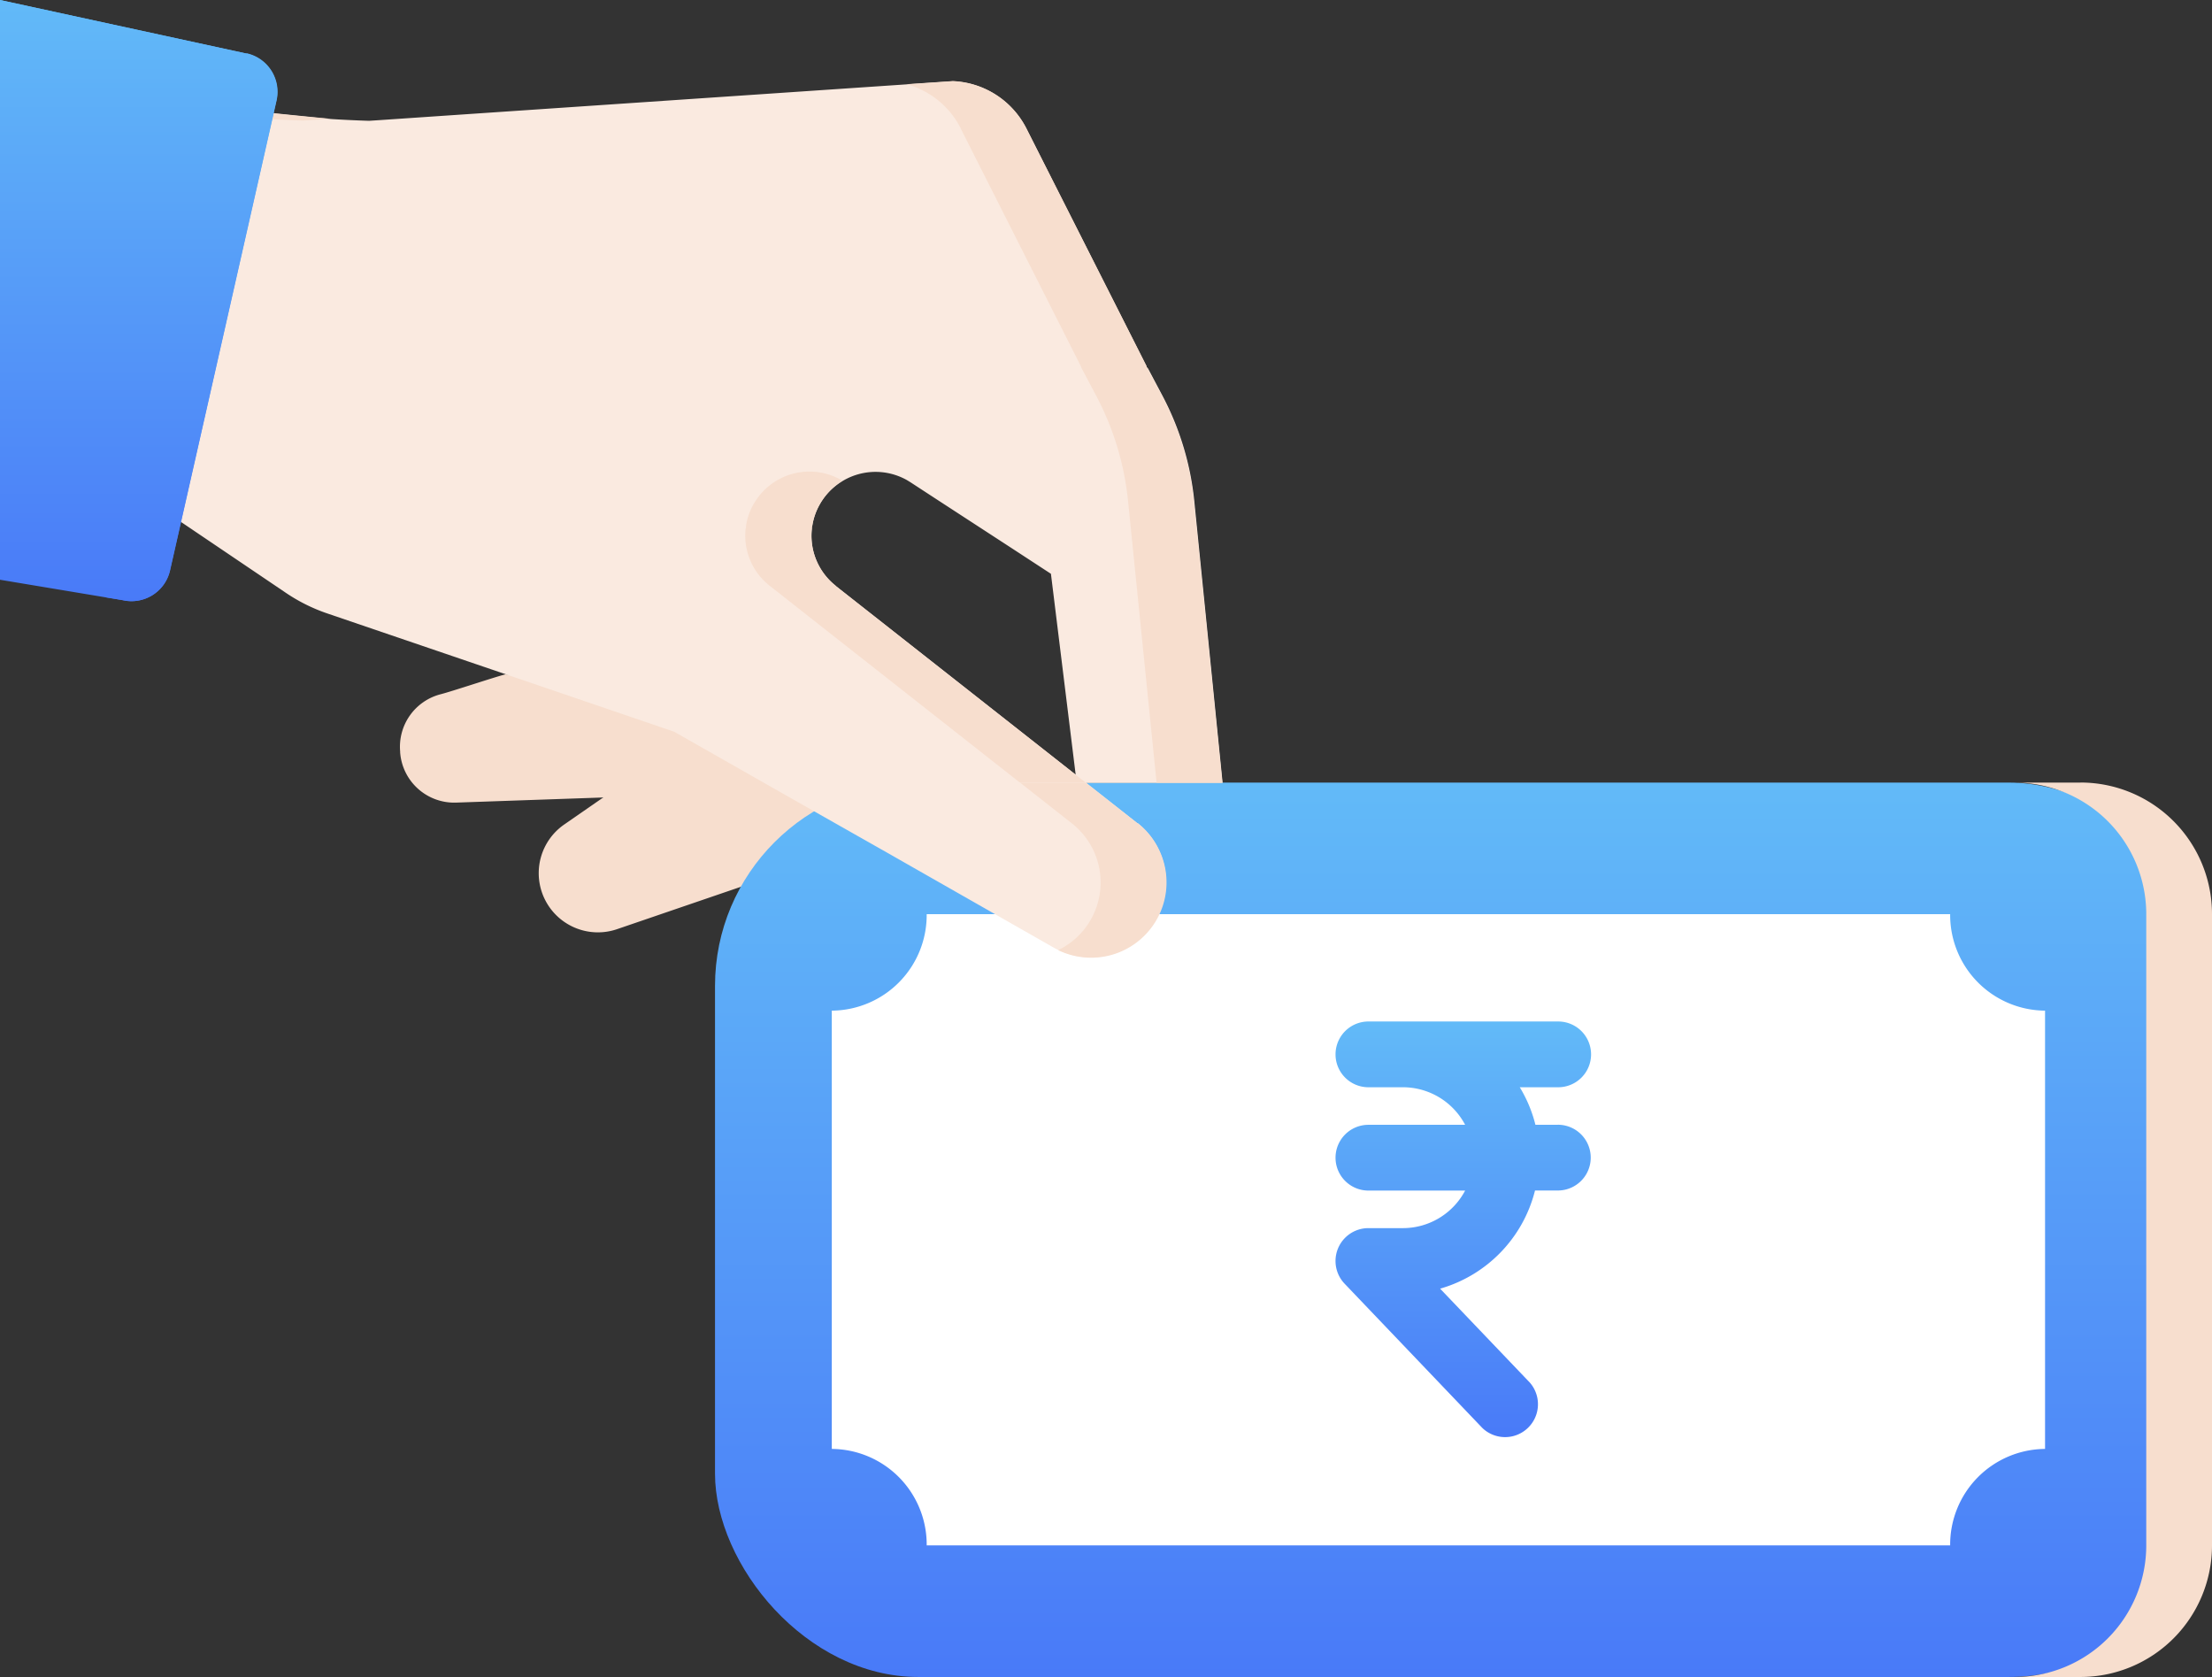 <svg xmlns="http://www.w3.org/2000/svg" width="32.635" height="24.737" viewBox="0 0 32.635 24.737">
    <rect x="0" y="0" width="32.635" height="24.737" fill="#333333" stroke="none"/>
    <defs>
        <linearGradient id="xn34okf7ya" x1=".5" x2=".5" y2="1" gradientUnits="objectBoundingBox">
            <stop offset="0" stop-color="#62baf8"/>
            <stop offset="1" stop-color="#497af8"/>
        </linearGradient>
    </defs>
    <g data-name="Group 76834">
        <g data-name="Group 76833">
            <path data-name="Path 70186" d="M92.724 153.751c-.161.041-.792.252-.953.293a.8.8 0 0 0-.6.849.053.053 0 0 0 0 .014.8.8 0 0 0 .829.736l2.184-.076q1.461-.678 1.391-1.109-.092-.569-2.848-.706z" transform="translate(-85.267 -143.804)" style="fill:#f7dece"/>
            <path data-name="Path 70187" d="m125.05 167.754-1.807 1.252a.873.873 0 0 0 .772 1.549l3.113-1.065a1.445 1.445 0 0 0-.078-1 1.764 1.764 0 0 0-2-.739z" transform="translate(-114.911 -156.849)" style="fill:#f7dece"/>
            <rect data-name="Rectangle 4643" width="22.086" height="13.193" rx="3" transform="translate(10.549 11.544)" style="fill:url(#xn34okf7ya)"/>
            <path data-name="Path 70188" d="M460.47 178.46h-.97a1.941 1.941 0 0 1 1.941 1.941v9.311a1.941 1.941 0 0 1-1.941 1.941h.97a1.941 1.941 0 0 0 1.941-1.941V180.4a1.941 1.941 0 0 0-1.941-1.941z" transform="translate(-429.776 -166.916)" style="fill:#f7dece"/>
            <path data-name="Path 70189" d="M193.08 216.348v-6.465a1.411 1.411 0 0 0 1.4-1.423h15.1a1.411 1.411 0 0 0 1.4 1.423v6.465a1.411 1.411 0 0 0-1.4 1.423h-15.1a1.411 1.411 0 0 0-1.4-1.423z" transform="translate(-180.808 -194.975)" style="fill:#fff"/>
            <path data-name="Path 70191" d="M307.961 234.435h-.337a1.985 1.985 0 0 0-.231-.554h.567a.485.485 0 0 0 0-.97h-2.8a.485.485 0 0 0 0 .97h.508a1.038 1.038 0 0 1 .919.554h-1.427a.485.485 0 1 0 0 .97h1.427a1.039 1.039 0 0 1-.919.554h-.508a.485.485 0 0 0-.351.82l2.033 2.129a.485.485 0 0 0 .7-.67l-1.324-1.386a2.016 2.016 0 0 0 1.4-1.448h.337a.485.485 0 1 0 0-.97z" transform="translate(-284.971 -217.843)" style="fill:url(#xn34okf7ya)"/>
            <path data-name="Path 70192" d="m49.864 29.429-.763-.6-3.687-2.9a.94.94 0 0 1-.36-.743.914.914 0 0 1 .006-.1c0-.014 0-.029.006-.043a.923.923 0 0 1 .109-.314.945.945 0 0 1 1.286-.363l.054.033.417.272 1.076.7.579.378.38 3.085h2.153l-.42-4.179a4.234 4.234 0 0 0-.469-1.536l-.212-.4L50 22.7v-.008l-1.774-3.509a1.278 1.278 0 0 0-1.086-.7l-7.578.514-.881.06-.154.01q-.264-.008-.54-.025c-.143-.009-.9-.089-1.034-.1l-1.583 5.784 1.908 1.289a2.572 2.572 0 0 0 .636.32l3.125 1.065 1.99.679.742.422.854.486 1.412.8.233.132.01.006 1.492.85.027.016.827.471a1.111 1.111 0 0 0 1.237-1.838z" transform="translate(-33.082 -17.285)" style="fill:#faeae0"/>
            <path data-name="Path 70193" d="M67.927 25.926a.94.94 0 0 1-.36-.743.915.915 0 0 1 .006-.1c0-.014 0-.029.006-.043a.946.946 0 0 1 .446-.663.945.945 0 0 0-1.3.325l-.014.023a.923.923 0 0 0-.109.314c0 .014 0 .029-.006.043a.911.911 0 0 0-.006.1.94.94 0 0 0 .36.743l3.687 2.9h.97l-3.687-2.9zm1.842-6.745 1.774 3.509v.008l.012.023.212.4a4.233 4.233 0 0 1 .469 1.536l.423 4.174h.97l-.423-4.174a4.234 4.234 0 0 0-.469-1.536l-.212-.4-.012-.023v-.008l-1.774-3.509a1.278 1.278 0 0 0-1.086-.7l-.682.046a1.273 1.273 0 0 1 .8.654zm-10.239-.142q.277.017.54.025l.154-.01.248-.017c-.193-.016-.876-.087-1.007-.1l-.026.094z" transform="translate(-55.595 -17.285)" style="fill:#f7dece"/>
            <path data-name="Path 70194" d="m234.373 179.06-.763-.6h-.97l.763.6a1.108 1.108 0 0 1-.2 1.871 1.112 1.112 0 0 0 1.486-.512 1.108 1.108 0 0 0 .019-.932 1.1 1.1 0 0 0-.331-.428z" transform="translate(-217.591 -166.916)" style="fill:#f7dece"/>
            <path data-name="Path 70195" d="m0 0 3.637.79a.582.582 0 0 1 .439.7L2.507 8.414a.582.582 0 0 1-.7.439L0 8.552" style="fill:url(#xn34okf7ya)"/>
            <path data-name="Path 70196" d="M3.637.79 0 0v.747l2.667.579a.582.582 0 0 1 .439.7L1.567 8.812l.243.04a.582.582 0 0 0 .7-.439l1.57-6.927a.582.582 0 0 0-.439-.7z" style="fill:url(#xn34okf7ya)"/>
        </g>
    </g>
</svg>
